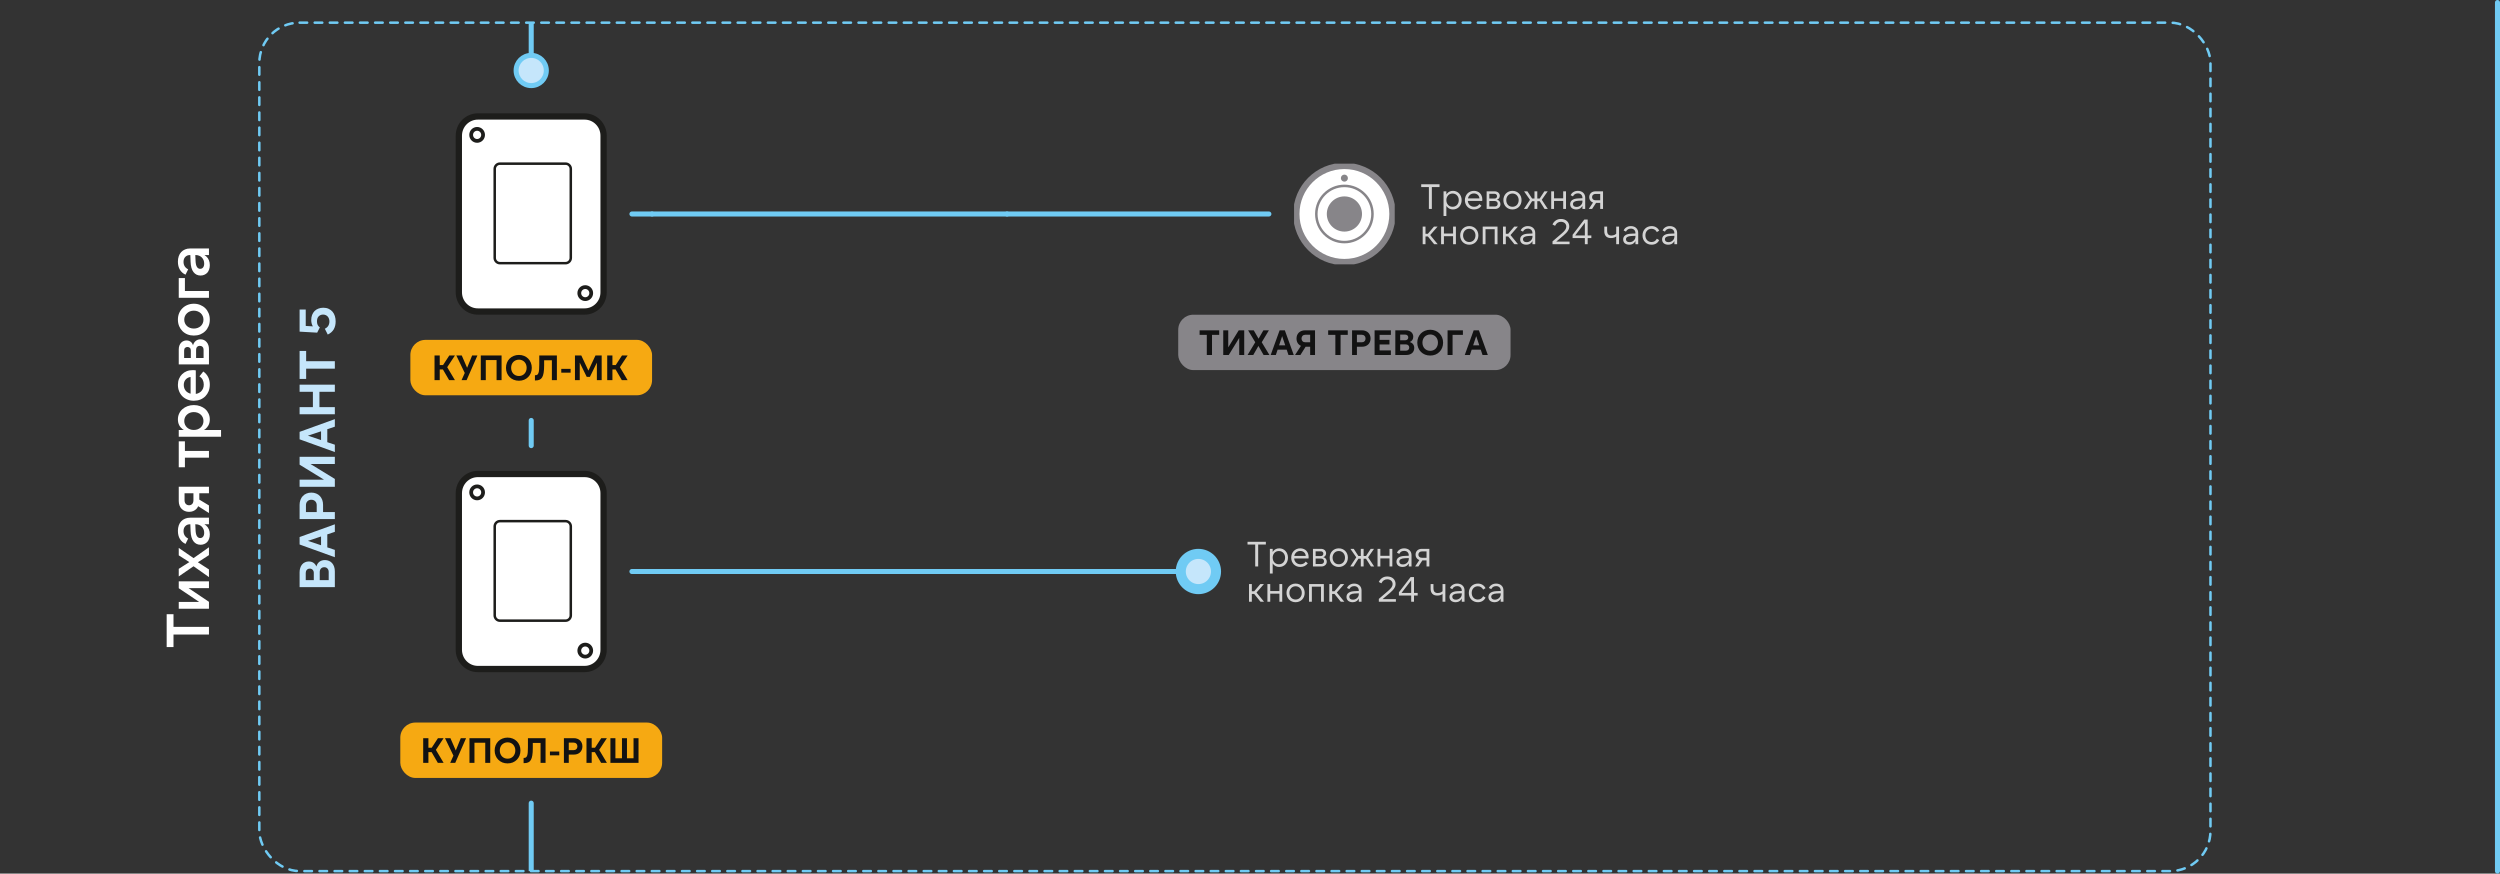<svg width="993" height="347" viewBox="0 0 993 347" fill="none" xmlns="http://www.w3.org/2000/svg">
<rect x="0" y="0" width="993" height="347" fill="#333333" stroke="none"/>
<path d="M66.2 257.025L66.2 243.969L68.912 243.969L68.912 248.985L83 248.985L83 252.033L68.912 252.033L68.912 257.025L66.2 257.025ZM71 239.092L79.112 239.092L71 233.644L71 230.908L83 230.908L83 233.596L74.888 233.596L83 239.044L83 241.78L71 241.78L71 239.092ZM83 229.228L76.592 224.716L76.592 221.884L83 217.372L83 220.492L78.392 223.468L78.392 223.204L83 226.18L83 229.228ZM77.168 224.716L71 228.964L71 225.94L75.416 223.132L75.416 223.396L71 220.588L71 217.636L77.168 221.884L77.168 224.716ZM79.664 216.38C78.496 216.38 77.56 215.924 76.856 215.012C76.152 214.1 75.768 212.748 75.704 210.956L75.56 207.164L77.528 207.164L77.672 210.524C77.72 211.676 77.912 212.5 78.248 212.996C78.584 213.476 79 213.716 79.496 213.716C79.992 213.716 80.384 213.532 80.672 213.164C80.96 212.78 81.104 212.268 81.104 211.628C81.104 211.132 81.024 210.684 80.864 210.284C80.688 209.868 80.456 209.508 80.168 209.204C79.864 208.9 79.512 208.668 79.112 208.508C78.696 208.332 78.248 208.244 77.768 208.244L78.032 207.428C78.848 207.444 79.584 207.564 80.24 207.788C80.896 208.012 81.456 208.34 81.92 208.772C82.384 209.188 82.736 209.692 82.976 210.284C83.216 210.876 83.336 211.532 83.336 212.252C83.336 212.908 83.24 213.492 83.048 214.004C82.872 214.516 82.624 214.948 82.304 215.3C81.968 215.636 81.576 215.9 81.128 216.092C80.68 216.284 80.192 216.38 79.664 216.38ZM83 208.244L75.464 208.244C74.696 208.244 74.08 208.484 73.616 208.964C73.136 209.444 72.896 210.108 72.896 210.956C72.896 211.628 73.056 212.22 73.376 212.732C73.696 213.228 74.152 213.62 74.744 213.908L73.688 216.044C72.728 215.596 71.984 214.94 71.456 214.076C70.928 213.196 70.664 212.124 70.664 210.86C70.664 210.06 70.776 209.34 71 208.7C71.224 208.044 71.552 207.492 71.984 207.044C72.4 206.596 72.904 206.252 73.496 206.012C74.088 205.756 74.76 205.628 75.512 205.628L83 205.628L83 208.244ZM78.512 198.048L83 200.76L83 203.784L78.008 200.616L78.512 198.048ZM73.304 195.936L73.304 198.672C73.304 199.312 73.472 199.808 73.808 200.16C74.144 200.512 74.568 200.688 75.08 200.688C75.608 200.688 76.032 200.512 76.352 200.16C76.672 199.808 76.832 199.312 76.832 198.672L76.832 195.936L73.304 195.936ZM71 199.008L71 193.32L83 193.32L83 195.936L79.16 195.936L79.16 199.008C79.16 199.664 79.056 200.256 78.848 200.784C78.64 201.312 78.36 201.768 78.008 202.152C77.64 202.52 77.208 202.808 76.712 203.016C76.216 203.208 75.672 203.304 75.08 203.304C74.488 203.304 73.944 203.2 73.448 202.992C72.936 202.784 72.504 202.496 72.152 202.128C71.784 201.76 71.504 201.312 71.312 200.784C71.104 200.256 71 199.664 71 199.008ZM71 175.291L73.448 175.291L73.448 179.107L83 179.107L83 181.795L73.448 181.795L73.448 185.587L71 185.587L71 175.291ZM87.8 173.472L71 173.472L71 170.784L87.8 170.784L87.8 173.472ZM83.336 166.584C83.336 167.416 83.176 168.16 82.856 168.816C82.536 169.456 82.096 170 81.536 170.448C80.96 170.896 80.288 171.232 79.52 171.456C78.752 171.68 77.912 171.792 77 171.792C76.088 171.792 75.248 171.68 74.48 171.456C73.712 171.232 73.048 170.896 72.488 170.448C71.912 170 71.464 169.456 71.144 168.816C70.824 168.16 70.664 167.416 70.664 166.584C70.664 165.752 70.824 164.992 71.144 164.304C71.464 163.6 71.912 163 72.488 162.504C73.048 162.008 73.712 161.616 74.48 161.328C75.248 161.04 76.088 160.896 77 160.896C77.912 160.896 78.752 161.04 79.52 161.328C80.288 161.6 80.96 161.992 81.536 162.504C82.096 163 82.536 163.6 82.856 164.304C83.176 164.992 83.336 165.752 83.336 166.584ZM80.816 167.232C80.816 166.704 80.72 166.224 80.528 165.792C80.336 165.36 80.072 164.992 79.736 164.688C79.384 164.368 78.976 164.12 78.512 163.944C78.032 163.768 77.52 163.68 76.976 163.68C76.432 163.68 75.928 163.768 75.464 163.944C75 164.12 74.6 164.368 74.264 164.688C73.928 164.992 73.664 165.36 73.472 165.792C73.28 166.224 73.184 166.704 73.184 167.232C73.184 167.744 73.28 168.216 73.472 168.648C73.664 169.08 73.928 169.456 74.264 169.776C74.6 170.096 75 170.344 75.464 170.52C75.912 170.696 76.416 170.784 76.976 170.784C77.52 170.784 78.032 170.696 78.512 170.52C78.976 170.344 79.384 170.096 79.736 169.776C80.072 169.456 80.336 169.08 80.528 168.648C80.72 168.216 80.816 167.744 80.816 167.232ZM83.336 152.767C83.336 153.711 83.184 154.575 82.88 155.359C82.56 156.143 82.12 156.823 81.56 157.399C81 157.959 80.328 158.399 79.544 158.719C78.76 159.023 77.904 159.175 76.976 159.175C76.048 159.175 75.2 159.015 74.432 158.695C73.648 158.375 72.984 157.943 72.44 157.399C71.88 156.839 71.448 156.175 71.144 155.407C70.824 154.623 70.664 153.775 70.664 152.863C70.664 151.983 70.808 151.191 71.096 150.487C71.384 149.767 71.792 149.151 72.32 148.639C72.832 148.127 73.448 147.727 74.168 147.439C74.888 147.151 75.688 147.007 76.568 147.007C76.744 147.007 76.936 147.015 77.144 147.031C77.336 147.047 77.544 147.071 77.768 147.103L77.768 156.919L75.704 156.919L75.704 149.335L76.04 149.719C75.576 149.719 75.16 149.807 74.792 149.983C74.408 150.143 74.088 150.367 73.832 150.655C73.56 150.927 73.352 151.255 73.208 151.639C73.064 152.023 72.992 152.447 72.992 152.911C72.992 153.455 73.088 153.951 73.28 154.399C73.472 154.847 73.744 155.231 74.096 155.551C74.448 155.855 74.864 156.095 75.344 156.271C75.824 156.447 76.36 156.535 76.952 156.535C77.528 156.535 78.064 156.447 78.56 156.271C79.056 156.079 79.48 155.823 79.832 155.503C80.168 155.167 80.44 154.767 80.648 154.303C80.84 153.839 80.936 153.319 80.936 152.743C80.936 152.039 80.792 151.407 80.504 150.847C80.216 150.287 79.784 149.839 79.208 149.503L80.744 147.559C81.592 148.151 82.24 148.895 82.688 149.791C83.12 150.671 83.336 151.663 83.336 152.767ZM83 144.752L71 144.752L71 138.824C71 138.248 71.08 137.736 71.24 137.288C71.4 136.84 71.624 136.464 71.912 136.16C72.184 135.856 72.512 135.624 72.896 135.464C73.264 135.304 73.656 135.224 74.072 135.224C74.696 135.224 75.248 135.4 75.728 135.752C76.208 136.088 76.536 136.632 76.712 137.384L76.592 137.432C76.8 136.536 77.176 135.872 77.72 135.44C78.264 134.992 78.904 134.768 79.64 134.768C80.136 134.768 80.592 134.864 81.008 135.056C81.408 135.248 81.76 135.52 82.064 135.872C82.368 136.208 82.6 136.616 82.76 137.096C82.92 137.56 83 138.072 83 138.632L83 144.752ZM75.8 142.208L75.8 139.232C75.8 138.768 75.672 138.416 75.416 138.176C75.144 137.936 74.824 137.816 74.456 137.816C74.088 137.816 73.776 137.936 73.52 138.176C73.264 138.416 73.136 138.768 73.136 139.232L73.136 142.208L75.8 142.208ZM80.864 142.208L80.864 138.944C80.864 138.448 80.728 138.064 80.456 137.792C80.168 137.504 79.8 137.36 79.352 137.36C78.92 137.36 78.568 137.504 78.296 137.792C78.024 138.064 77.888 138.448 77.888 138.944L77.888 142.208L80.864 142.208ZM83.336 126.953C83.336 127.881 83.176 128.737 82.856 129.521C82.536 130.289 82.096 130.953 81.536 131.513C80.976 132.073 80.312 132.513 79.544 132.833C78.76 133.137 77.912 133.289 77 133.289C76.088 133.289 75.248 133.137 74.48 132.833C73.696 132.513 73.024 132.073 72.464 131.513C71.904 130.953 71.464 130.289 71.144 129.521C70.824 128.737 70.664 127.881 70.664 126.953C70.664 126.025 70.824 125.177 71.144 124.409C71.464 123.641 71.912 122.977 72.488 122.417C73.048 121.857 73.712 121.425 74.48 121.121C75.248 120.801 76.088 120.641 77 120.641C77.912 120.641 78.752 120.801 79.52 121.121C80.288 121.425 80.96 121.857 81.536 122.417C82.096 122.977 82.536 123.641 82.856 124.409C83.176 125.177 83.336 126.025 83.336 126.953ZM80.816 126.953C80.816 126.441 80.72 125.969 80.528 125.537C80.336 125.105 80.072 124.729 79.736 124.409C79.384 124.089 78.976 123.841 78.512 123.665C78.048 123.489 77.544 123.401 77 123.401C76.44 123.401 75.936 123.489 75.488 123.665C75.024 123.841 74.624 124.089 74.288 124.409C73.936 124.729 73.664 125.105 73.472 125.537C73.28 125.969 73.184 126.441 73.184 126.953C73.184 127.481 73.28 127.961 73.472 128.393C73.664 128.825 73.936 129.201 74.288 129.521C74.624 129.825 75.024 130.065 75.488 130.241C75.936 130.417 76.44 130.505 77 130.505C77.544 130.505 78.048 130.417 78.512 130.241C78.976 130.065 79.384 129.825 79.736 129.521C80.072 129.201 80.336 128.825 80.528 128.393C80.72 127.961 80.816 127.481 80.816 126.953ZM71 118.277L71 110.453L73.448 110.453L73.448 115.589L83 115.589L83 118.277L71 118.277ZM79.664 109.444C78.496 109.444 77.56 108.988 76.856 108.076C76.152 107.164 75.768 105.812 75.704 104.02L75.56 100.228L77.528 100.228L77.672 103.588C77.72 104.74 77.912 105.564 78.248 106.06C78.584 106.54 79 106.78 79.496 106.78C79.992 106.78 80.384 106.596 80.672 106.228C80.96 105.844 81.104 105.332 81.104 104.692C81.104 104.196 81.024 103.748 80.864 103.348C80.688 102.932 80.456 102.572 80.168 102.268C79.864 101.964 79.512 101.732 79.112 101.572C78.696 101.396 78.248 101.308 77.768 101.308L78.032 100.492C78.848 100.508 79.584 100.628 80.24 100.852C80.896 101.076 81.456 101.404 81.92 101.836C82.384 102.252 82.736 102.756 82.976 103.348C83.216 103.94 83.336 104.596 83.336 105.316C83.336 105.972 83.24 106.556 83.048 107.068C82.872 107.58 82.624 108.012 82.304 108.364C81.968 108.7 81.576 108.964 81.128 109.156C80.68 109.348 80.192 109.444 79.664 109.444ZM83 101.308L75.464 101.308C74.696 101.308 74.08 101.548 73.616 102.028C73.136 102.508 72.896 103.172 72.896 104.02C72.896 104.692 73.056 105.284 73.376 105.796C73.696 106.292 74.152 106.684 74.744 106.972L73.688 109.108C72.728 108.66 71.984 108.004 71.456 107.14C70.928 106.26 70.664 105.188 70.664 103.924C70.664 103.124 70.776 102.404 71 101.764C71.224 101.108 71.552 100.556 71.984 100.108C72.4 99.66 72.904 99.316 73.496 99.076C74.088 98.82 74.76 98.692 75.512 98.692L83 98.692L83 101.308Z" fill="white"/>
<rect x="103" y="9" width="775" height="337" rx="16" stroke="#70CBF4" stroke-linecap="round" stroke-dasharray="3 3"/>
<path d="M211 9L211 22" stroke="#70CBF4" stroke-width="2"/>
<path d="M211 34C207.686 34 205 31.314 205 28C205 24.686 207.686 22 211 22C214.314 22 217 24.686 217 28C217 31.314 214.314 34 211 34Z" fill="#C5E6FB" stroke="#70CBF4" stroke-width="2" stroke-linecap="round"/>
<g clip-path="url(#clip0_511_41288)">
<path d="M232.21 46.266H189.79C185.626 46.266 182.25 49.684 182.25 53.9V116.1C182.25 120.316 185.626 123.734 189.79 123.734H232.21C236.374 123.734 239.75 120.316 239.75 116.1V53.9C239.75 49.684 236.374 46.266 232.21 46.266Z" fill="white"/>
<path d="M232.21 46.266H189.79C185.626 46.266 182.25 49.684 182.25 53.9V116.1C182.25 120.316 185.626 123.734 189.79 123.734H232.21C236.374 123.734 239.75 120.316 239.75 116.1V53.9C239.75 49.684 236.374 46.266 232.21 46.266Z" stroke="#1D1D1B" stroke-width="2.5" stroke-miterlimit="10" stroke-linecap="round"/>
<path d="M224.65 65H198.57C197.427 65 196.5 65.938 196.5 67.096V102.433C196.5 103.591 197.427 104.529 198.57 104.529H224.65C225.793 104.529 226.72 103.591 226.72 102.433V67.096C226.72 65.938 225.793 65 224.65 65Z" stroke="#1D1D1B" stroke-miterlimit="10" stroke-linecap="round"/>
<path d="M232.464 118.814C233.773 118.814 234.834 117.744 234.834 116.424C234.834 115.104 233.773 114.034 232.464 114.034C231.155 114.034 230.094 115.104 230.094 116.424C230.094 117.744 231.155 118.814 232.464 118.814Z" stroke="#1D1D1B" stroke-width="1.5" stroke-miterlimit="10" stroke-linecap="round"/>
<path d="M189.511 55.966C190.82 55.966 191.881 54.896 191.881 53.576C191.881 52.257 190.82 51.187 189.511 51.187C188.202 51.187 187.141 52.257 187.141 53.576C187.141 54.896 188.202 55.966 189.511 55.966Z" stroke="#1D1D1B" stroke-width="1.5" stroke-miterlimit="10" stroke-linecap="round"/>
</g>
<path d="M251 85H259" stroke="#70CBF4" stroke-width="2" stroke-linecap="round"/>
<rect x="163" y="135" width="96" height="22" rx="6" fill="#F6A912"/>
<path d="M177.632 145.848L180.698 151H178.402L175.924 146.744H174.664V151H172.592V141.2H174.664V145.008H175.98L178.458 141.2H180.698L177.632 145.848ZM185.538 146.086L187.526 141.2H189.626L185.328 151H183.326L184.6 148.144L181.254 141.2H183.41L185.538 146.086ZM190.967 141.2H199.227V151H197.239V143.02H192.955V151H190.967V141.2ZM206.116 151.224C205.36 151.224 204.67 151.098 204.044 150.846C203.419 150.585 202.878 150.225 202.42 149.768C201.963 149.311 201.608 148.769 201.356 148.144C201.104 147.519 200.978 146.837 200.978 146.1C200.978 145.363 201.104 144.681 201.356 144.056C201.608 143.431 201.963 142.889 202.42 142.432C202.878 141.975 203.419 141.62 204.044 141.368C204.67 141.107 205.36 140.976 206.116 140.976C206.863 140.976 207.549 141.107 208.174 141.368C208.8 141.62 209.336 141.975 209.784 142.432C210.242 142.889 210.596 143.431 210.848 144.056C211.1 144.681 211.226 145.363 211.226 146.1C211.226 146.837 211.1 147.519 210.848 148.144C210.596 148.769 210.242 149.311 209.784 149.768C209.336 150.225 208.8 150.585 208.174 150.846C207.549 151.098 206.863 151.224 206.116 151.224ZM206.144 149.348C206.592 149.348 206.998 149.269 207.362 149.11C207.736 148.942 208.058 148.713 208.328 148.424C208.599 148.125 208.809 147.78 208.958 147.388C209.108 146.987 209.182 146.548 209.182 146.072C209.182 145.615 209.108 145.19 208.958 144.798C208.809 144.406 208.599 144.065 208.328 143.776C208.058 143.487 207.736 143.263 207.362 143.104C206.998 142.936 206.592 142.852 206.144 142.852C205.678 142.852 205.253 142.936 204.87 143.104C204.488 143.263 204.156 143.487 203.876 143.776C203.606 144.065 203.396 144.406 203.246 144.798C203.097 145.19 203.022 145.615 203.022 146.072C203.022 146.548 203.097 146.987 203.246 147.388C203.396 147.78 203.606 148.125 203.876 148.424C204.156 148.713 204.488 148.942 204.87 149.11C205.253 149.269 205.678 149.348 206.144 149.348ZM212.474 149.04H212.642C212.95 149.04 213.202 148.975 213.398 148.844C213.594 148.713 213.753 148.485 213.874 148.158C213.995 147.831 214.079 147.393 214.126 146.842C214.173 146.291 214.196 145.596 214.196 144.756V141.2H221.196V151H219.208V143.104H216.128V145.176C216.128 146.324 216.063 147.281 215.932 148.046C215.811 148.811 215.615 149.423 215.344 149.88C215.073 150.328 214.723 150.645 214.294 150.832C213.874 151.019 213.361 151.112 212.754 151.112H212.474V149.04ZM222.935 146.506H226.645V148.018H222.935V146.506ZM233.707 147.206L236.521 141.2H238.985V151H237.081V144.042L234.309 149.698H233.049L230.277 144.042V151H228.373V141.2H230.893L233.707 147.206ZM246.224 145.848L249.29 151H246.994L244.516 146.744H243.256V151H241.184V141.2H243.256V145.008H244.572L247.05 141.2H249.29L246.224 145.848Z" fill="#121212"/>
<path d="M211 167L211 177" stroke="#70CBF4" stroke-width="2" stroke-linecap="round"/>
<g clip-path="url(#clip1_511_41288)">
<path d="M232.21 188.266H189.79C185.626 188.266 182.25 191.684 182.25 195.9V258.1C182.25 262.316 185.626 265.734 189.79 265.734H232.21C236.374 265.734 239.75 262.316 239.75 258.1V195.9C239.75 191.684 236.374 188.266 232.21 188.266Z" fill="white"/>
<path d="M232.21 188.266H189.79C185.626 188.266 182.25 191.684 182.25 195.9V258.1C182.25 262.316 185.626 265.734 189.79 265.734H232.21C236.374 265.734 239.75 262.316 239.75 258.1V195.9C239.75 191.684 236.374 188.266 232.21 188.266Z" stroke="#1D1D1B" stroke-width="2.5" stroke-miterlimit="10" stroke-linecap="round"/>
<path d="M224.65 207H198.57C197.427 207 196.5 207.938 196.5 209.096V244.433C196.5 245.591 197.427 246.529 198.57 246.529H224.65C225.793 246.529 226.72 245.591 226.72 244.433V209.096C226.72 207.938 225.793 207 224.65 207Z" stroke="#1D1D1B" stroke-miterlimit="10" stroke-linecap="round"/>
<path d="M232.464 260.814C233.773 260.814 234.834 259.744 234.834 258.424C234.834 257.104 233.773 256.034 232.464 256.034C231.155 256.034 230.094 257.104 230.094 258.424C230.094 259.744 231.155 260.814 232.464 260.814Z" stroke="#1D1D1B" stroke-width="1.5" stroke-miterlimit="10" stroke-linecap="round"/>
<path d="M189.511 197.966C190.82 197.966 191.881 196.896 191.881 195.576C191.881 194.257 190.82 193.187 189.511 193.187C188.202 193.187 187.141 194.257 187.141 195.576C187.141 196.896 188.202 197.966 189.511 197.966Z" stroke="#1D1D1B" stroke-width="1.5" stroke-miterlimit="10" stroke-linecap="round"/>
</g>
<path d="M251 227H263" stroke="#70CBF4" stroke-width="2" stroke-linecap="round"/>
<rect x="159" y="287" width="104" height="22" rx="6" fill="#F6A912"/>
<path d="M173.132 297.848L176.198 303H173.902L171.424 298.744H170.164V303H168.092V293.2H170.164V297.008H171.48L173.958 293.2H176.198L173.132 297.848ZM181.038 298.086L183.026 293.2H185.126L180.828 303H178.826L180.1 300.144L176.754 293.2H178.91L181.038 298.086ZM186.467 293.2H194.727V303H192.739V295.02H188.455V303H186.467V293.2ZM201.616 303.224C200.86 303.224 200.17 303.098 199.544 302.846C198.919 302.585 198.378 302.225 197.92 301.768C197.463 301.311 197.108 300.769 196.856 300.144C196.604 299.519 196.478 298.837 196.478 298.1C196.478 297.363 196.604 296.681 196.856 296.056C197.108 295.431 197.463 294.889 197.92 294.432C198.378 293.975 198.919 293.62 199.544 293.368C200.17 293.107 200.86 292.976 201.616 292.976C202.363 292.976 203.049 293.107 203.674 293.368C204.3 293.62 204.836 293.975 205.284 294.432C205.742 294.889 206.096 295.431 206.348 296.056C206.6 296.681 206.726 297.363 206.726 298.1C206.726 298.837 206.6 299.519 206.348 300.144C206.096 300.769 205.742 301.311 205.284 301.768C204.836 302.225 204.3 302.585 203.674 302.846C203.049 303.098 202.363 303.224 201.616 303.224ZM201.644 301.348C202.092 301.348 202.498 301.269 202.862 301.11C203.236 300.942 203.558 300.713 203.828 300.424C204.099 300.125 204.309 299.78 204.458 299.388C204.608 298.987 204.682 298.548 204.682 298.072C204.682 297.615 204.608 297.19 204.458 296.798C204.309 296.406 204.099 296.065 203.828 295.776C203.558 295.487 203.236 295.263 202.862 295.104C202.498 294.936 202.092 294.852 201.644 294.852C201.178 294.852 200.753 294.936 200.37 295.104C199.988 295.263 199.656 295.487 199.376 295.776C199.106 296.065 198.896 296.406 198.746 296.798C198.597 297.19 198.522 297.615 198.522 298.072C198.522 298.548 198.597 298.987 198.746 299.388C198.896 299.78 199.106 300.125 199.376 300.424C199.656 300.713 199.988 300.942 200.37 301.11C200.753 301.269 201.178 301.348 201.644 301.348ZM207.974 301.04H208.142C208.45 301.04 208.702 300.975 208.898 300.844C209.094 300.713 209.253 300.485 209.374 300.158C209.495 299.831 209.579 299.393 209.626 298.842C209.673 298.291 209.696 297.596 209.696 296.756V293.2H216.696V303H214.708V295.104H211.628V297.176C211.628 298.324 211.563 299.281 211.432 300.046C211.311 300.811 211.115 301.423 210.844 301.88C210.573 302.328 210.223 302.645 209.794 302.832C209.374 303.019 208.861 303.112 208.254 303.112H207.974V301.04ZM218.435 298.506H222.145V300.018H218.435V298.506ZM225.917 297.96H227.821C228.288 297.96 228.656 297.82 228.927 297.54C229.207 297.26 229.347 296.901 229.347 296.462C229.347 296.023 229.207 295.664 228.927 295.384C228.656 295.104 228.288 294.964 227.821 294.964H225.917V297.96ZM223.985 303V293.2H227.933C228.437 293.2 228.894 293.279 229.305 293.438C229.725 293.587 230.084 293.807 230.383 294.096C230.691 294.385 230.924 294.731 231.083 295.132C231.251 295.524 231.335 295.967 231.335 296.462C231.335 296.957 231.251 297.405 231.083 297.806C230.924 298.207 230.691 298.553 230.383 298.842C230.084 299.122 229.725 299.341 229.305 299.5C228.894 299.649 228.437 299.724 227.933 299.724H225.917V303H223.985ZM237.991 297.848L241.057 303H238.761L236.283 298.744H235.023V303H232.951V293.2H235.023V297.008H236.339L238.817 293.2H241.057L237.991 297.848ZM242.453 293.2H244.441V301.18H247.045V293.2H249.033V301.18H251.637V293.2H253.625V303H242.453V293.2Z" fill="#121212"/>
<path d="M212 319C212 318.448 211.552 318 211 318C210.448 318 210 318.448 210 319L212 319ZM210 345L210 346L212 346L212 345L210 345ZM210 319L210 345L212 345L212 319L210 319Z" fill="#70CBF4"/>
<path d="M504 85L400 85" stroke="#70CBF4" stroke-width="2" stroke-linecap="round"/>
<g clip-path="url(#clip2_511_41288)">
<path d="M533.994 104.102C544.541 104.102 553.09 95.55 553.09 84.999C553.09 74.449 544.541 65.897 533.994 65.897C523.448 65.897 514.898 74.449 514.898 84.999C514.898 95.55 523.448 104.102 533.994 104.102Z" fill="white"/>
<path d="M533.994 104.102C544.541 104.102 553.09 95.55 553.09 84.999C553.09 74.449 544.541 65.897 533.994 65.897C523.448 65.897 514.898 74.449 514.898 84.999C514.898 95.55 523.448 104.102 533.994 104.102Z" stroke="#878589" stroke-width="2.5" stroke-miterlimit="10" stroke-linecap="round"/>
<path d="M533.996 96.158C540.154 96.158 545.147 91.162 545.147 84.999C545.147 78.836 540.154 73.84 533.996 73.84C527.837 73.84 522.844 78.836 522.844 84.999C522.844 91.162 527.837 96.158 533.996 96.158Z" stroke="#878589" stroke-miterlimit="10" stroke-linecap="round"/>
<path d="M533.997 91.989C537.858 91.989 540.987 88.86 540.987 84.999C540.987 81.139 537.858 78.01 533.997 78.01C530.137 78.01 527.008 81.139 527.008 84.999C527.008 88.86 530.137 91.989 533.997 91.989Z" fill="#878589"/>
<path d="M533.993 72.154C534.766 72.154 535.392 71.528 535.392 70.755C535.392 69.982 534.766 69.356 533.993 69.356C533.22 69.356 532.594 69.982 532.594 70.755C532.594 71.528 533.22 72.154 533.993 72.154Z" fill="#878589"/>
</g>
<path d="M564.502 73.2H571.782V74.292H568.73V83H567.554V74.292H564.502V73.2ZM573.374 85.8V76H574.494V85.8H573.374ZM577.112 83.196C576.608 83.196 576.16 83.103 575.768 82.916C575.376 82.729 575.04 82.473 574.76 82.146C574.49 81.81 574.284 81.418 574.144 80.97C574.004 80.522 573.934 80.032 573.934 79.5C573.934 78.968 574.004 78.478 574.144 78.03C574.284 77.582 574.49 77.195 574.76 76.868C575.04 76.532 575.376 76.271 575.768 76.084C576.16 75.897 576.608 75.804 577.112 75.804C577.616 75.804 578.078 75.897 578.498 76.084C578.928 76.271 579.292 76.532 579.59 76.868C579.898 77.195 580.136 77.582 580.304 78.03C580.482 78.478 580.57 78.968 580.57 79.5C580.57 80.032 580.482 80.522 580.304 80.97C580.136 81.418 579.898 81.81 579.59 82.146C579.292 82.473 578.928 82.729 578.498 82.916C578.078 83.103 577.616 83.196 577.112 83.196ZM576.958 82.132C577.322 82.132 577.654 82.067 577.952 81.936C578.26 81.805 578.522 81.623 578.736 81.39C578.951 81.147 579.119 80.867 579.24 80.55C579.362 80.223 579.422 79.873 579.422 79.5C579.422 79.117 579.362 78.767 579.24 78.45C579.119 78.133 578.951 77.857 578.736 77.624C578.522 77.381 578.26 77.195 577.952 77.064C577.654 76.933 577.322 76.868 576.958 76.868C576.594 76.868 576.258 76.933 575.95 77.064C575.652 77.195 575.395 77.381 575.18 77.624C574.966 77.857 574.798 78.133 574.676 78.45C574.555 78.767 574.494 79.117 574.494 79.5C574.494 79.873 574.555 80.223 574.676 80.55C574.798 80.867 574.966 81.147 575.18 81.39C575.395 81.623 575.652 81.805 575.95 81.936C576.258 82.067 576.594 82.132 576.958 82.132ZM585.495 83.196C584.963 83.196 584.473 83.107 584.025 82.93C583.586 82.743 583.203 82.487 582.877 82.16C582.559 81.833 582.307 81.446 582.121 80.998C581.943 80.541 581.855 80.041 581.855 79.5C581.855 78.968 581.943 78.478 582.121 78.03C582.298 77.573 582.545 77.181 582.863 76.854C583.189 76.527 583.572 76.271 584.011 76.084C584.449 75.897 584.93 75.804 585.453 75.804C585.947 75.804 586.395 75.888 586.797 76.056C587.207 76.215 587.557 76.443 587.847 76.742C588.136 77.041 588.36 77.4 588.519 77.82C588.687 78.231 588.771 78.688 588.771 79.192C588.771 79.295 588.766 79.402 588.757 79.514C588.757 79.617 588.747 79.719 588.729 79.822H582.751V78.814H587.735L587.623 78.912C587.623 78.613 587.567 78.338 587.455 78.086C587.352 77.825 587.203 77.605 587.007 77.428C586.811 77.241 586.577 77.097 586.307 76.994C586.045 76.891 585.756 76.84 585.439 76.84C585.075 76.84 584.743 76.905 584.445 77.036C584.146 77.167 583.889 77.353 583.675 77.596C583.46 77.829 583.292 78.109 583.171 78.436C583.059 78.753 583.003 79.103 583.003 79.486C583.003 79.878 583.063 80.237 583.185 80.564C583.306 80.881 583.479 81.157 583.703 81.39C583.927 81.623 584.193 81.805 584.501 81.936C584.809 82.067 585.149 82.132 585.523 82.132C585.971 82.132 586.372 82.043 586.727 81.866C587.081 81.679 587.371 81.409 587.595 81.054L588.449 81.74C588.113 82.216 587.688 82.58 587.175 82.832C586.671 83.075 586.111 83.196 585.495 83.196ZM590.492 83V76H593.726C594.006 76 594.267 76.047 594.51 76.14C594.752 76.224 594.962 76.345 595.14 76.504C595.317 76.663 595.457 76.849 595.56 77.064C595.662 77.279 595.714 77.517 595.714 77.778C595.714 78.161 595.606 78.492 595.392 78.772C595.177 79.043 594.892 79.225 594.538 79.318L594.496 79.276C594.953 79.379 595.312 79.589 595.574 79.906C595.844 80.223 595.98 80.611 595.98 81.068C595.98 81.348 595.928 81.609 595.826 81.852C595.723 82.085 595.574 82.286 595.378 82.454C595.191 82.622 594.967 82.757 594.706 82.86C594.444 82.953 594.16 83 593.852 83H590.492ZM591.556 78.87H593.628C593.936 78.87 594.178 78.781 594.356 78.604C594.533 78.427 594.622 78.198 594.622 77.918C594.622 77.647 594.533 77.423 594.356 77.246C594.178 77.069 593.936 76.98 593.628 76.98H591.556V78.87ZM591.556 82.02H593.74C594.066 82.02 594.337 81.927 594.552 81.74C594.776 81.544 594.888 81.269 594.888 80.914C594.888 80.569 594.776 80.307 594.552 80.13C594.337 79.943 594.066 79.85 593.74 79.85H591.556V82.02ZM600.752 83.196C600.22 83.196 599.734 83.103 599.296 82.916C598.857 82.729 598.474 82.473 598.148 82.146C597.83 81.81 597.583 81.418 597.406 80.97C597.228 80.513 597.14 80.023 597.14 79.5C597.14 78.977 597.228 78.492 597.406 78.044C597.583 77.587 597.83 77.195 598.148 76.868C598.474 76.532 598.857 76.271 599.296 76.084C599.734 75.897 600.22 75.804 600.752 75.804C601.284 75.804 601.769 75.897 602.208 76.084C602.646 76.271 603.024 76.532 603.342 76.868C603.668 77.195 603.92 77.587 604.098 78.044C604.275 78.492 604.364 78.977 604.364 79.5C604.364 80.023 604.275 80.513 604.098 80.97C603.92 81.418 603.668 81.81 603.342 82.146C603.024 82.473 602.646 82.729 602.208 82.916C601.769 83.103 601.284 83.196 600.752 83.196ZM600.752 82.132C601.116 82.132 601.447 82.067 601.746 81.936C602.054 81.805 602.315 81.623 602.53 81.39C602.744 81.147 602.912 80.867 603.034 80.55C603.155 80.223 603.216 79.873 603.216 79.5C603.216 79.117 603.155 78.767 603.034 78.45C602.912 78.133 602.744 77.857 602.53 77.624C602.315 77.381 602.054 77.195 601.746 77.064C601.447 76.933 601.116 76.868 600.752 76.868C600.388 76.868 600.052 76.933 599.744 77.064C599.445 77.195 599.188 77.381 598.974 77.624C598.759 77.857 598.591 78.133 598.47 78.45C598.348 78.767 598.288 79.117 598.288 79.5C598.288 79.873 598.348 80.223 598.47 80.55C598.591 80.867 598.759 81.147 598.974 81.39C599.188 81.623 599.445 81.805 599.744 81.936C600.052 82.067 600.388 82.132 600.752 82.132ZM609.493 83V79.92H608.051V78.856H609.493V76H610.613V78.856H612.041V79.92H610.613V83H609.493ZM611.215 79.374L613.427 76H614.743L612.391 79.36L614.799 83H613.511L611.215 79.374ZM608.891 79.374L606.595 83H605.307L607.701 79.36L605.363 76H606.679L608.891 79.374ZM622.02 76V83H620.9V79.808H617.26V83H616.14V76H617.26V78.772H620.9V76H622.02ZM623.662 81.096C623.662 80.415 623.923 79.878 624.446 79.486C624.978 79.085 625.762 78.861 626.798 78.814L628.744 78.73V79.654L626.91 79.738C626.201 79.775 625.669 79.906 625.314 80.13C624.959 80.345 624.782 80.653 624.782 81.054C624.782 81.409 624.908 81.689 625.16 81.894C625.412 82.09 625.762 82.188 626.21 82.188C626.537 82.188 626.84 82.132 627.12 82.02C627.4 81.899 627.647 81.74 627.862 81.544C628.077 81.348 628.245 81.119 628.366 80.858C628.487 80.597 628.548 80.317 628.548 80.018L628.926 80.284C628.898 80.704 628.814 81.091 628.674 81.446C628.543 81.801 628.357 82.109 628.114 82.37C627.881 82.631 627.591 82.837 627.246 82.986C626.901 83.126 626.509 83.196 626.07 83.196C625.706 83.196 625.375 83.145 625.076 83.042C624.777 82.939 624.521 82.799 624.306 82.622C624.101 82.435 623.942 82.216 623.83 81.964C623.718 81.703 623.662 81.413 623.662 81.096ZM628.548 83V78.632C628.548 78.063 628.385 77.619 628.058 77.302C627.731 76.975 627.283 76.812 626.714 76.812C626.285 76.812 625.902 76.91 625.566 77.106C625.239 77.302 624.978 77.601 624.782 78.002L623.858 77.54C624.101 76.989 624.474 76.565 624.978 76.266C625.482 75.958 626.07 75.804 626.742 75.804C627.171 75.804 627.563 75.869 627.918 76C628.273 76.121 628.576 76.303 628.828 76.546C629.089 76.779 629.29 77.064 629.43 77.4C629.57 77.727 629.64 78.095 629.64 78.506V83H628.548ZM634.273 80.102L632.369 83H631.067L633.013 80.046L634.273 80.102ZM635.603 77.022H633.797C633.349 77.022 632.999 77.143 632.747 77.386C632.495 77.619 632.369 77.923 632.369 78.296C632.369 78.669 632.495 78.973 632.747 79.206C632.999 79.439 633.349 79.556 633.797 79.556H635.603V77.022ZM633.685 76H636.723V83H635.603V80.578H633.685C633.321 80.578 632.989 80.522 632.691 80.41C632.392 80.298 632.135 80.144 631.921 79.948C631.706 79.743 631.538 79.5 631.417 79.22C631.305 78.94 631.249 78.632 631.249 78.296C631.249 77.96 631.305 77.652 631.417 77.372C631.538 77.083 631.706 76.84 631.921 76.644C632.135 76.439 632.392 76.28 632.691 76.168C632.989 76.056 633.321 76 633.685 76ZM566.21 90V92.856H567.694V93.92H566.21V97H565.09V90H566.21ZM566.714 93.374L569.57 90H571.012L568.072 93.36L571.054 97H569.64L566.714 93.374ZM578.284 90V97H577.164V93.808H573.524V97H572.404V90H573.524V92.772H577.164V90H578.284ZM583.594 97.196C583.062 97.196 582.576 97.103 582.138 96.916C581.699 96.729 581.316 96.473 580.99 96.146C580.672 95.81 580.425 95.418 580.248 94.97C580.07 94.513 579.982 94.023 579.982 93.5C579.982 92.977 580.07 92.492 580.248 92.044C580.425 91.587 580.672 91.195 580.99 90.868C581.316 90.532 581.699 90.271 582.138 90.084C582.576 89.897 583.062 89.804 583.594 89.804C584.126 89.804 584.611 89.897 585.05 90.084C585.488 90.271 585.866 90.532 586.184 90.868C586.51 91.195 586.762 91.587 586.94 92.044C587.117 92.492 587.206 92.977 587.206 93.5C587.206 94.023 587.117 94.513 586.94 94.97C586.762 95.418 586.51 95.81 586.184 96.146C585.866 96.473 585.488 96.729 585.05 96.916C584.611 97.103 584.126 97.196 583.594 97.196ZM583.594 96.132C583.958 96.132 584.289 96.067 584.588 95.936C584.896 95.805 585.157 95.623 585.372 95.39C585.586 95.147 585.754 94.867 585.876 94.55C585.997 94.223 586.058 93.873 586.058 93.5C586.058 93.117 585.997 92.767 585.876 92.45C585.754 92.133 585.586 91.857 585.372 91.624C585.157 91.381 584.896 91.195 584.588 91.064C584.289 90.933 583.958 90.868 583.594 90.868C583.23 90.868 582.894 90.933 582.586 91.064C582.287 91.195 582.03 91.381 581.816 91.624C581.601 91.857 581.433 92.133 581.312 92.45C581.19 92.767 581.13 93.117 581.13 93.5C581.13 93.873 581.19 94.223 581.312 94.55C581.433 94.867 581.601 95.147 581.816 95.39C582.03 95.623 582.287 95.805 582.586 95.936C582.894 96.067 583.23 96.132 583.594 96.132ZM588.933 90H594.813V97H593.693V91.036H590.053V97H588.933V90ZM598.107 90V92.856H599.591V93.92H598.107V97H596.987V90H598.107ZM598.611 93.374L601.467 90H602.909L599.969 93.36L602.951 97H601.537L598.611 93.374ZM603.81 95.096C603.81 94.415 604.072 93.878 604.594 93.486C605.126 93.085 605.91 92.861 606.946 92.814L608.892 92.73V93.654L607.058 93.738C606.349 93.775 605.817 93.906 605.462 94.13C605.108 94.345 604.93 94.653 604.93 95.054C604.93 95.409 605.056 95.689 605.308 95.894C605.56 96.09 605.91 96.188 606.358 96.188C606.685 96.188 606.988 96.132 607.268 96.02C607.548 95.899 607.796 95.74 608.01 95.544C608.225 95.348 608.393 95.119 608.514 94.858C608.636 94.597 608.696 94.317 608.696 94.018L609.074 94.284C609.046 94.704 608.962 95.091 608.822 95.446C608.692 95.801 608.505 96.109 608.262 96.37C608.029 96.631 607.74 96.837 607.394 96.986C607.049 97.126 606.657 97.196 606.218 97.196C605.854 97.196 605.523 97.145 605.224 97.042C604.926 96.939 604.669 96.799 604.454 96.622C604.249 96.435 604.09 96.216 603.978 95.964C603.866 95.703 603.81 95.413 603.81 95.096ZM608.696 97V92.632C608.696 92.063 608.533 91.619 608.206 91.302C607.88 90.975 607.432 90.812 606.862 90.812C606.433 90.812 606.05 90.91 605.714 91.106C605.388 91.302 605.126 91.601 604.93 92.002L604.006 91.54C604.249 90.989 604.622 90.565 605.126 90.266C605.63 89.958 606.218 89.804 606.89 89.804C607.32 89.804 607.712 89.869 608.066 90C608.421 90.121 608.724 90.303 608.976 90.546C609.238 90.779 609.438 91.064 609.578 91.4C609.718 91.727 609.788 92.095 609.788 92.506V97H608.696ZM616.657 97V95.88L620.423 92.646C620.973 92.17 621.393 91.727 621.683 91.316C621.981 90.905 622.131 90.467 622.131 90C622.131 89.729 622.079 89.477 621.977 89.244C621.883 89.011 621.743 88.81 621.557 88.642C621.37 88.474 621.146 88.343 620.885 88.25C620.633 88.147 620.343 88.096 620.017 88.096C619.485 88.096 619.023 88.231 618.631 88.502C618.239 88.773 617.917 89.169 617.665 89.692L616.643 89.16C616.969 88.46 617.417 87.923 617.987 87.55C618.556 87.167 619.237 86.976 620.031 86.976C620.525 86.976 620.973 87.051 621.375 87.2C621.785 87.349 622.131 87.555 622.411 87.816C622.7 88.077 622.919 88.39 623.069 88.754C623.227 89.109 623.307 89.496 623.307 89.916C623.307 90.224 623.265 90.523 623.181 90.812C623.097 91.092 622.961 91.377 622.775 91.666C622.597 91.955 622.364 92.249 622.075 92.548C621.795 92.847 621.459 93.164 621.067 93.5L617.875 96.188L617.833 95.964H623.433V97H616.657ZM629.506 97V94.55H624.634V93.262L629.282 87.2H630.626V93.514H632.082V94.55H630.626V97H629.506ZM625.474 93.766L625.516 93.514H629.506V88.334L629.646 88.32L625.474 93.766ZM642.227 92.45V93.696C641.956 93.967 641.62 94.181 641.219 94.34C640.827 94.489 640.383 94.564 639.889 94.564C638.993 94.564 638.325 94.321 637.887 93.836C637.448 93.351 637.229 92.693 637.229 91.862V90H638.349V91.596C638.349 92.324 638.503 92.833 638.811 93.122C639.119 93.411 639.525 93.556 640.029 93.556C640.271 93.556 640.509 93.528 640.743 93.472C640.976 93.416 641.191 93.341 641.387 93.248C641.583 93.145 641.751 93.029 641.891 92.898C642.04 92.758 642.152 92.609 642.227 92.45ZM643.081 97H641.961V90H643.081V97ZM644.717 95.096C644.717 94.415 644.978 93.878 645.501 93.486C646.033 93.085 646.817 92.861 647.853 92.814L649.799 92.73V93.654L647.965 93.738C647.255 93.775 646.723 93.906 646.369 94.13C646.014 94.345 645.837 94.653 645.837 95.054C645.837 95.409 645.963 95.689 646.215 95.894C646.467 96.09 646.817 96.188 647.265 96.188C647.591 96.188 647.895 96.132 648.175 96.02C648.455 95.899 648.702 95.74 648.917 95.544C649.131 95.348 649.299 95.119 649.421 94.858C649.542 94.597 649.603 94.317 649.603 94.018L649.981 94.284C649.953 94.704 649.869 95.091 649.729 95.446C649.598 95.801 649.411 96.109 649.169 96.37C648.935 96.631 648.646 96.837 648.301 96.986C647.955 97.126 647.563 97.196 647.125 97.196C646.761 97.196 646.429 97.145 646.131 97.042C645.832 96.939 645.575 96.799 645.361 96.622C645.155 96.435 644.997 96.216 644.885 95.964C644.773 95.703 644.717 95.413 644.717 95.096ZM649.603 97V92.632C649.603 92.063 649.439 91.619 649.113 91.302C648.786 90.975 648.338 90.812 647.769 90.812C647.339 90.812 646.957 90.91 646.621 91.106C646.294 91.302 646.033 91.601 645.837 92.002L644.913 91.54C645.155 90.989 645.529 90.565 646.033 90.266C646.537 89.958 647.125 89.804 647.797 89.804C648.226 89.804 648.618 89.869 648.973 90C649.327 90.121 649.631 90.303 649.883 90.546C650.144 90.779 650.345 91.064 650.485 91.4C650.625 91.727 650.695 92.095 650.695 92.506V97H649.603ZM656.013 97.196C655.481 97.196 654.991 97.103 654.543 96.916C654.105 96.729 653.727 96.473 653.409 96.146C653.092 95.819 652.845 95.432 652.667 94.984C652.49 94.527 652.401 94.032 652.401 93.5C652.401 92.968 652.49 92.478 652.667 92.03C652.845 91.573 653.092 91.181 653.409 90.854C653.727 90.527 654.105 90.271 654.543 90.084C654.991 89.897 655.481 89.804 656.013 89.804C656.704 89.804 657.306 89.963 657.819 90.28C658.342 90.588 658.748 91.036 659.037 91.624L658.099 92.184C657.875 91.745 657.581 91.419 657.217 91.204C656.863 90.98 656.452 90.868 655.985 90.868C655.621 90.868 655.29 90.933 654.991 91.064C654.693 91.195 654.436 91.381 654.221 91.624C654.007 91.857 653.839 92.133 653.717 92.45C653.605 92.767 653.549 93.117 653.549 93.5C653.549 93.873 653.605 94.223 653.717 94.55C653.839 94.867 654.007 95.147 654.221 95.39C654.436 95.623 654.693 95.805 654.991 95.936C655.29 96.067 655.621 96.132 655.985 96.132C656.452 96.132 656.863 96.025 657.217 95.81C657.581 95.586 657.875 95.255 658.099 94.816L659.037 95.376C658.748 95.964 658.342 96.417 657.819 96.734C657.306 97.042 656.704 97.196 656.013 97.196ZM660.179 95.096C660.179 94.415 660.441 93.878 660.963 93.486C661.495 93.085 662.279 92.861 663.315 92.814L665.261 92.73V93.654L663.427 93.738C662.718 93.775 662.186 93.906 661.831 94.13C661.477 94.345 661.299 94.653 661.299 95.054C661.299 95.409 661.425 95.689 661.677 95.894C661.929 96.09 662.279 96.188 662.727 96.188C663.054 96.188 663.357 96.132 663.637 96.02C663.917 95.899 664.165 95.74 664.379 95.544C664.594 95.348 664.762 95.119 664.883 94.858C665.005 94.597 665.065 94.317 665.065 94.018L665.443 94.284C665.415 94.704 665.331 95.091 665.191 95.446C665.061 95.801 664.874 96.109 664.631 96.37C664.398 96.631 664.109 96.837 663.763 96.986C663.418 97.126 663.026 97.196 662.587 97.196C662.223 97.196 661.892 97.145 661.593 97.042C661.295 96.939 661.038 96.799 660.823 96.622C660.618 96.435 660.459 96.216 660.347 95.964C660.235 95.703 660.179 95.413 660.179 95.096ZM665.065 97V92.632C665.065 92.063 664.902 91.619 664.575 91.302C664.249 90.975 663.801 90.812 663.231 90.812C662.802 90.812 662.419 90.91 662.083 91.106C661.757 91.302 661.495 91.601 661.299 92.002L660.375 91.54C660.618 90.989 660.991 90.565 661.495 90.266C661.999 89.958 662.587 89.804 663.259 89.804C663.689 89.804 664.081 89.869 664.435 90C664.79 90.121 665.093 90.303 665.345 90.546C665.607 90.779 665.807 91.064 665.947 91.4C666.087 91.727 666.157 92.095 666.157 92.506V97H665.065Z" fill="#D4D4D4"/>
<rect x="467.992" y="125" width="132" height="22" rx="6" fill="#878589"/>
<path d="M484.266 131.2V133.02H481.41V141H479.338V133.02H476.482V131.2H484.266ZM492.217 141V134.224L488.059 141H485.875V131.2H487.863V137.976L492.021 131.2H494.205V141H492.217ZM495.535 141L498.587 135.946L495.745 131.2H497.985L499.903 134.532L501.821 131.2H504.005L501.163 135.946L504.215 141H501.891L499.847 137.402L497.803 141H495.535ZM508.054 137.164H510.49L509.272 133.51L508.054 137.164ZM510.336 131.2L513.878 141H511.778L511.078 138.9H507.466L506.766 141H504.722L508.264 131.2H510.336ZM520.394 135.96V132.964H518.49C518.024 132.964 517.65 133.104 517.37 133.384C517.1 133.664 516.964 134.023 516.964 134.462C516.964 134.901 517.1 135.26 517.37 135.54C517.65 135.82 518.024 135.96 518.49 135.96H520.394ZM522.326 141H520.394V137.724H518.588L516.53 141H514.402L516.726 137.374C516.185 137.122 515.756 136.749 515.438 136.254C515.13 135.75 514.976 135.153 514.976 134.462C514.976 133.967 515.056 133.524 515.214 133.132C515.382 132.731 515.616 132.385 515.914 132.096C516.222 131.807 516.582 131.587 516.992 131.438C517.412 131.279 517.874 131.2 518.378 131.2H522.326V141ZM535.331 131.2V133.02H532.475V141H530.403V133.02H527.547V131.2H535.331ZM538.97 135.96H540.874C541.34 135.96 541.709 135.82 541.98 135.54C542.26 135.26 542.4 134.901 542.4 134.462C542.4 134.023 542.26 133.664 541.98 133.384C541.709 133.104 541.34 132.964 540.874 132.964H538.97V135.96ZM537.038 141V131.2H540.986C541.49 131.2 541.947 131.279 542.358 131.438C542.778 131.587 543.137 131.807 543.436 132.096C543.744 132.385 543.977 132.731 544.136 133.132C544.304 133.524 544.388 133.967 544.388 134.462C544.388 134.957 544.304 135.405 544.136 135.806C543.977 136.207 543.744 136.553 543.436 136.842C543.137 137.122 542.778 137.341 542.358 137.5C541.947 137.649 541.49 137.724 540.986 137.724H538.97V141H537.038ZM545.99 131.2H552.458V133.02H547.978V135.008H551.898V136.828H547.978V139.18H552.458V141H545.99V131.2ZM556.153 136.8V139.292H558.407C558.808 139.292 559.13 139.18 559.373 138.956C559.625 138.732 559.751 138.429 559.751 138.046C559.751 137.663 559.625 137.36 559.373 137.136C559.13 136.912 558.808 136.8 558.407 136.8H556.153ZM556.153 135.148H558.169C558.514 135.148 558.799 135.045 559.023 134.84C559.247 134.635 559.359 134.364 559.359 134.028C559.359 133.692 559.247 133.421 559.023 133.216C558.799 133.011 558.514 132.908 558.169 132.908H556.153V135.148ZM554.221 131.2H558.351C558.789 131.2 559.191 131.261 559.555 131.382C559.928 131.494 560.245 131.662 560.507 131.886C560.777 132.11 560.983 132.381 561.123 132.698C561.272 133.006 561.347 133.356 561.347 133.748C561.347 134.252 561.225 134.686 560.983 135.05C560.74 135.414 560.395 135.685 559.947 135.862C560.544 136.039 560.992 136.333 561.291 136.744C561.589 137.145 561.739 137.645 561.739 138.242C561.739 138.653 561.664 139.026 561.515 139.362C561.375 139.698 561.169 139.987 560.899 140.23C560.628 140.473 560.292 140.664 559.891 140.804C559.499 140.935 559.055 141 558.561 141H554.221V131.2ZM568.085 141.224C567.329 141.224 566.638 141.098 566.013 140.846C565.388 140.585 564.846 140.225 564.389 139.768C563.932 139.311 563.577 138.769 563.325 138.144C563.073 137.519 562.947 136.837 562.947 136.1C562.947 135.363 563.073 134.681 563.325 134.056C563.577 133.431 563.932 132.889 564.389 132.432C564.846 131.975 565.388 131.62 566.013 131.368C566.638 131.107 567.329 130.976 568.085 130.976C568.832 130.976 569.518 131.107 570.143 131.368C570.768 131.62 571.305 131.975 571.753 132.432C572.21 132.889 572.565 133.431 572.817 134.056C573.069 134.681 573.195 135.363 573.195 136.1C573.195 136.837 573.069 137.519 572.817 138.144C572.565 138.769 572.21 139.311 571.753 139.768C571.305 140.225 570.768 140.585 570.143 140.846C569.518 141.098 568.832 141.224 568.085 141.224ZM568.113 139.348C568.561 139.348 568.967 139.269 569.331 139.11C569.704 138.942 570.026 138.713 570.297 138.424C570.568 138.125 570.778 137.78 570.927 137.388C571.076 136.987 571.151 136.548 571.151 136.072C571.151 135.615 571.076 135.19 570.927 134.798C570.778 134.406 570.568 134.065 570.297 133.776C570.026 133.487 569.704 133.263 569.331 133.104C568.967 132.936 568.561 132.852 568.113 132.852C567.646 132.852 567.222 132.936 566.839 133.104C566.456 133.263 566.125 133.487 565.845 133.776C565.574 134.065 565.364 134.406 565.215 134.798C565.066 135.19 564.991 135.615 564.991 136.072C564.991 136.548 565.066 136.987 565.215 137.388C565.364 137.78 565.574 138.125 565.845 138.424C566.125 138.713 566.456 138.942 566.839 139.11C567.222 139.269 567.646 139.348 568.113 139.348ZM574.975 131.2H581.065V133.02H576.963V141H574.975V131.2ZM585.136 137.164H587.572L586.354 133.51L585.136 137.164ZM587.418 131.2L590.96 141H588.86L588.16 138.9H584.548L583.848 141H581.804L585.346 131.2H587.418Z" fill="#121212"/>
<path d="M438 227H263" stroke="#70CBF4" stroke-width="2" stroke-linecap="round"/>
<path d="M400 85L259 85" stroke="#70CBF4" stroke-width="2" stroke-linecap="round"/>
<path d="M438 227H468" stroke="#70CBF4" stroke-width="2" stroke-linecap="round"/>
<path d="M483 227C483 230.866 479.866 234 476 234C472.134 234 469 230.866 469 227C469 223.134 472.134 220 476 220C479.866 220 483 223.134 483 227Z" fill="#C5E6FB" stroke="#70CBF4" stroke-width="4" stroke-linecap="round"/>
<path d="M495.518 215.2H502.798V216.292H499.746V225H498.57V216.292H495.518V215.2ZM504.39 227.8V218H505.51V227.8H504.39ZM508.128 225.196C507.624 225.196 507.176 225.103 506.784 224.916C506.392 224.729 506.056 224.473 505.776 224.146C505.505 223.81 505.3 223.418 505.16 222.97C505.02 222.522 504.95 222.032 504.95 221.5C504.95 220.968 505.02 220.478 505.16 220.03C505.3 219.582 505.505 219.195 505.776 218.868C506.056 218.532 506.392 218.271 506.784 218.084C507.176 217.897 507.624 217.804 508.128 217.804C508.632 217.804 509.094 217.897 509.514 218.084C509.943 218.271 510.307 218.532 510.606 218.868C510.914 219.195 511.152 219.582 511.32 220.03C511.497 220.478 511.586 220.968 511.586 221.5C511.586 222.032 511.497 222.522 511.32 222.97C511.152 223.418 510.914 223.81 510.606 224.146C510.307 224.473 509.943 224.729 509.514 224.916C509.094 225.103 508.632 225.196 508.128 225.196ZM507.974 224.132C508.338 224.132 508.669 224.067 508.968 223.936C509.276 223.805 509.537 223.623 509.752 223.39C509.967 223.147 510.135 222.867 510.256 222.55C510.377 222.223 510.438 221.873 510.438 221.5C510.438 221.117 510.377 220.767 510.256 220.45C510.135 220.133 509.967 219.857 509.752 219.624C509.537 219.381 509.276 219.195 508.968 219.064C508.669 218.933 508.338 218.868 507.974 218.868C507.61 218.868 507.274 218.933 506.966 219.064C506.667 219.195 506.411 219.381 506.196 219.624C505.981 219.857 505.813 220.133 505.692 220.45C505.571 220.767 505.51 221.117 505.51 221.5C505.51 221.873 505.571 222.223 505.692 222.55C505.813 222.867 505.981 223.147 506.196 223.39C506.411 223.623 506.667 223.805 506.966 223.936C507.274 224.067 507.61 224.132 507.974 224.132ZM516.51 225.196C515.978 225.196 515.488 225.107 515.04 224.93C514.602 224.743 514.219 224.487 513.892 224.16C513.575 223.833 513.323 223.446 513.136 222.998C512.959 222.541 512.87 222.041 512.87 221.5C512.87 220.968 512.959 220.478 513.136 220.03C513.314 219.573 513.561 219.181 513.878 218.854C514.205 218.527 514.588 218.271 515.026 218.084C515.465 217.897 515.946 217.804 516.468 217.804C516.963 217.804 517.411 217.888 517.812 218.056C518.223 218.215 518.573 218.443 518.862 218.742C519.152 219.041 519.376 219.4 519.534 219.82C519.702 220.231 519.786 220.688 519.786 221.192C519.786 221.295 519.782 221.402 519.772 221.514C519.772 221.617 519.763 221.719 519.744 221.822H513.766V220.814H518.75L518.638 220.912C518.638 220.613 518.582 220.338 518.47 220.086C518.368 219.825 518.218 219.605 518.022 219.428C517.826 219.241 517.593 219.097 517.322 218.994C517.061 218.891 516.772 218.84 516.454 218.84C516.09 218.84 515.759 218.905 515.46 219.036C515.162 219.167 514.905 219.353 514.69 219.596C514.476 219.829 514.308 220.109 514.186 220.436C514.074 220.753 514.018 221.103 514.018 221.486C514.018 221.878 514.079 222.237 514.2 222.564C514.322 222.881 514.494 223.157 514.718 223.39C514.942 223.623 515.208 223.805 515.516 223.936C515.824 224.067 516.165 224.132 516.538 224.132C516.986 224.132 517.388 224.043 517.742 223.866C518.097 223.679 518.386 223.409 518.61 223.054L519.464 223.74C519.128 224.216 518.704 224.58 518.19 224.832C517.686 225.075 517.126 225.196 516.51 225.196ZM521.507 225V218H524.741C525.021 218 525.283 218.047 525.525 218.14C525.768 218.224 525.978 218.345 526.155 218.504C526.333 218.663 526.473 218.849 526.575 219.064C526.678 219.279 526.729 219.517 526.729 219.778C526.729 220.161 526.622 220.492 526.407 220.772C526.193 221.043 525.908 221.225 525.553 221.318L525.511 221.276C525.969 221.379 526.328 221.589 526.589 221.906C526.86 222.223 526.995 222.611 526.995 223.068C526.995 223.348 526.944 223.609 526.841 223.852C526.739 224.085 526.589 224.286 526.393 224.454C526.207 224.622 525.983 224.757 525.721 224.86C525.46 224.953 525.175 225 524.867 225H521.507ZM522.571 220.87H524.643C524.951 220.87 525.194 220.781 525.371 220.604C525.549 220.427 525.637 220.198 525.637 219.918C525.637 219.647 525.549 219.423 525.371 219.246C525.194 219.069 524.951 218.98 524.643 218.98H522.571V220.87ZM522.571 224.02H524.755C525.082 224.02 525.353 223.927 525.567 223.74C525.791 223.544 525.903 223.269 525.903 222.914C525.903 222.569 525.791 222.307 525.567 222.13C525.353 221.943 525.082 221.85 524.755 221.85H522.571V224.02ZM531.767 225.196C531.235 225.196 530.75 225.103 530.311 224.916C529.873 224.729 529.49 224.473 529.163 224.146C528.846 223.81 528.599 223.418 528.421 222.97C528.244 222.513 528.155 222.023 528.155 221.5C528.155 220.977 528.244 220.492 528.421 220.044C528.599 219.587 528.846 219.195 529.163 218.868C529.49 218.532 529.873 218.271 530.311 218.084C530.75 217.897 531.235 217.804 531.767 217.804C532.299 217.804 532.785 217.897 533.223 218.084C533.662 218.271 534.04 218.532 534.357 218.868C534.684 219.195 534.936 219.587 535.113 220.044C535.291 220.492 535.379 220.977 535.379 221.5C535.379 222.023 535.291 222.513 535.113 222.97C534.936 223.418 534.684 223.81 534.357 224.146C534.04 224.473 533.662 224.729 533.223 224.916C532.785 225.103 532.299 225.196 531.767 225.196ZM531.767 224.132C532.131 224.132 532.463 224.067 532.761 223.936C533.069 223.805 533.331 223.623 533.545 223.39C533.76 223.147 533.928 222.867 534.049 222.55C534.171 222.223 534.231 221.873 534.231 221.5C534.231 221.117 534.171 220.767 534.049 220.45C533.928 220.133 533.76 219.857 533.545 219.624C533.331 219.381 533.069 219.195 532.761 219.064C532.463 218.933 532.131 218.868 531.767 218.868C531.403 218.868 531.067 218.933 530.759 219.064C530.461 219.195 530.204 219.381 529.989 219.624C529.775 219.857 529.607 220.133 529.485 220.45C529.364 220.767 529.303 221.117 529.303 221.5C529.303 221.873 529.364 222.223 529.485 222.55C529.607 222.867 529.775 223.147 529.989 223.39C530.204 223.623 530.461 223.805 530.759 223.936C531.067 224.067 531.403 224.132 531.767 224.132ZM540.509 225V221.92H539.067V220.856H540.509V218H541.629V220.856H543.057V221.92H541.629V225H540.509ZM542.231 221.374L544.443 218H545.759L543.407 221.36L545.815 225H544.527L542.231 221.374ZM539.907 221.374L537.611 225H536.323L538.717 221.36L536.379 218H537.695L539.907 221.374ZM553.036 218V225H551.916V221.808H548.276V225H547.156V218H548.276V220.772H551.916V218H553.036ZM554.678 223.096C554.678 222.415 554.939 221.878 555.462 221.486C555.994 221.085 556.778 220.861 557.814 220.814L559.76 220.73V221.654L557.926 221.738C557.216 221.775 556.684 221.906 556.33 222.13C555.975 222.345 555.798 222.653 555.798 223.054C555.798 223.409 555.924 223.689 556.176 223.894C556.428 224.09 556.778 224.188 557.226 224.188C557.552 224.188 557.856 224.132 558.136 224.02C558.416 223.899 558.663 223.74 558.878 223.544C559.092 223.348 559.26 223.119 559.382 222.858C559.503 222.597 559.564 222.317 559.564 222.018L559.942 222.284C559.914 222.704 559.83 223.091 559.69 223.446C559.559 223.801 559.372 224.109 559.13 224.37C558.896 224.631 558.607 224.837 558.262 224.986C557.916 225.126 557.524 225.196 557.086 225.196C556.722 225.196 556.39 225.145 556.092 225.042C555.793 224.939 555.536 224.799 555.322 224.622C555.116 224.435 554.958 224.216 554.846 223.964C554.734 223.703 554.678 223.413 554.678 223.096ZM559.564 225V220.632C559.564 220.063 559.4 219.619 559.074 219.302C558.747 218.975 558.299 218.812 557.73 218.812C557.3 218.812 556.918 218.91 556.582 219.106C556.255 219.302 555.994 219.601 555.798 220.002L554.874 219.54C555.116 218.989 555.49 218.565 555.994 218.266C556.498 217.958 557.086 217.804 557.758 217.804C558.187 217.804 558.579 217.869 558.934 218C559.288 218.121 559.592 218.303 559.844 218.546C560.105 218.779 560.306 219.064 560.446 219.4C560.586 219.727 560.656 220.095 560.656 220.506V225H559.564ZM565.288 222.102L563.384 225H562.082L564.028 222.046L565.288 222.102ZM566.618 219.022H564.812C564.364 219.022 564.014 219.143 563.762 219.386C563.51 219.619 563.384 219.923 563.384 220.296C563.384 220.669 563.51 220.973 563.762 221.206C564.014 221.439 564.364 221.556 564.812 221.556H566.618V219.022ZM564.7 218H567.738V225H566.618V222.578H564.7C564.336 222.578 564.005 222.522 563.706 222.41C563.408 222.298 563.151 222.144 562.936 221.948C562.722 221.743 562.554 221.5 562.432 221.22C562.32 220.94 562.264 220.632 562.264 220.296C562.264 219.96 562.32 219.652 562.432 219.372C562.554 219.083 562.722 218.84 562.936 218.644C563.151 218.439 563.408 218.28 563.706 218.168C564.005 218.056 564.336 218 564.7 218ZM497.226 232V234.856H498.71V235.92H497.226V239H496.106V232H497.226ZM497.73 235.374L500.586 232H502.028L499.088 235.36L502.07 239H500.656L497.73 235.374ZM509.299 232V239H508.179V235.808H504.539V239H503.419V232H504.539V234.772H508.179V232H509.299ZM514.609 239.196C514.077 239.196 513.592 239.103 513.153 238.916C512.715 238.729 512.332 238.473 512.005 238.146C511.688 237.81 511.441 237.418 511.263 236.97C511.086 236.513 510.997 236.023 510.997 235.5C510.997 234.977 511.086 234.492 511.263 234.044C511.441 233.587 511.688 233.195 512.005 232.868C512.332 232.532 512.715 232.271 513.153 232.084C513.592 231.897 514.077 231.804 514.609 231.804C515.141 231.804 515.627 231.897 516.065 232.084C516.504 232.271 516.882 232.532 517.199 232.868C517.526 233.195 517.778 233.587 517.955 234.044C518.133 234.492 518.221 234.977 518.221 235.5C518.221 236.023 518.133 236.513 517.955 236.97C517.778 237.418 517.526 237.81 517.199 238.146C516.882 238.473 516.504 238.729 516.065 238.916C515.627 239.103 515.141 239.196 514.609 239.196ZM514.609 238.132C514.973 238.132 515.305 238.067 515.603 237.936C515.911 237.805 516.173 237.623 516.387 237.39C516.602 237.147 516.77 236.867 516.891 236.55C517.013 236.223 517.073 235.873 517.073 235.5C517.073 235.117 517.013 234.767 516.891 234.45C516.77 234.133 516.602 233.857 516.387 233.624C516.173 233.381 515.911 233.195 515.603 233.064C515.305 232.933 514.973 232.868 514.609 232.868C514.245 232.868 513.909 232.933 513.601 233.064C513.303 233.195 513.046 233.381 512.831 233.624C512.617 233.857 512.449 234.133 512.327 234.45C512.206 234.767 512.145 235.117 512.145 235.5C512.145 235.873 512.206 236.223 512.327 236.55C512.449 236.867 512.617 237.147 512.831 237.39C513.046 237.623 513.303 237.805 513.601 237.936C513.909 238.067 514.245 238.132 514.609 238.132ZM519.949 232H525.829V239H524.709V233.036H521.069V239H519.949V232ZM529.122 232V234.856H530.606V235.92H529.122V239H528.002V232H529.122ZM529.626 235.374L532.482 232H533.924L530.984 235.36L533.966 239H532.552L529.626 235.374ZM534.826 237.096C534.826 236.415 535.087 235.878 535.61 235.486C536.142 235.085 536.926 234.861 537.962 234.814L539.908 234.73V235.654L538.074 235.738C537.365 235.775 536.833 235.906 536.478 236.13C536.123 236.345 535.946 236.653 535.946 237.054C535.946 237.409 536.072 237.689 536.324 237.894C536.576 238.09 536.926 238.188 537.374 238.188C537.701 238.188 538.004 238.132 538.284 238.02C538.564 237.899 538.811 237.74 539.026 237.544C539.241 237.348 539.409 237.119 539.53 236.858C539.651 236.597 539.712 236.317 539.712 236.018L540.09 236.284C540.062 236.704 539.978 237.091 539.838 237.446C539.707 237.801 539.521 238.109 539.278 238.37C539.045 238.631 538.755 238.837 538.41 238.986C538.065 239.126 537.673 239.196 537.234 239.196C536.87 239.196 536.539 239.145 536.24 239.042C535.941 238.939 535.685 238.799 535.47 238.622C535.265 238.435 535.106 238.216 534.994 237.964C534.882 237.703 534.826 237.413 534.826 237.096ZM539.712 239V234.632C539.712 234.063 539.549 233.619 539.222 233.302C538.895 232.975 538.447 232.812 537.878 232.812C537.449 232.812 537.066 232.91 536.73 233.106C536.403 233.302 536.142 233.601 535.946 234.002L535.022 233.54C535.265 232.989 535.638 232.565 536.142 232.266C536.646 231.958 537.234 231.804 537.906 231.804C538.335 231.804 538.727 231.869 539.082 232C539.437 232.121 539.74 232.303 539.992 232.546C540.253 232.779 540.454 233.064 540.594 233.4C540.734 233.727 540.804 234.095 540.804 234.506V239H539.712ZM547.672 239V237.88L551.438 234.646C551.989 234.17 552.409 233.727 552.698 233.316C552.997 232.905 553.146 232.467 553.146 232C553.146 231.729 553.095 231.477 552.992 231.244C552.899 231.011 552.759 230.81 552.572 230.642C552.386 230.474 552.162 230.343 551.9 230.25C551.648 230.147 551.359 230.096 551.032 230.096C550.5 230.096 550.038 230.231 549.646 230.502C549.254 230.773 548.932 231.169 548.68 231.692L547.658 231.16C547.985 230.46 548.433 229.923 549.002 229.55C549.572 229.167 550.253 228.976 551.046 228.976C551.541 228.976 551.989 229.051 552.39 229.2C552.801 229.349 553.146 229.555 553.426 229.816C553.716 230.077 553.935 230.39 554.084 230.754C554.243 231.109 554.322 231.496 554.322 231.916C554.322 232.224 554.28 232.523 554.196 232.812C554.112 233.092 553.977 233.377 553.79 233.666C553.613 233.955 553.38 234.249 553.09 234.548C552.81 234.847 552.474 235.164 552.082 235.5L548.89 238.188L548.848 237.964H554.448V239H547.672ZM560.521 239V236.55H555.649V235.262L560.297 229.2H561.641V235.514H563.097V236.55H561.641V239H560.521ZM556.489 235.766L556.531 235.514H560.521V230.334L560.661 230.32L556.489 235.766ZM573.242 234.45V235.696C572.972 235.967 572.636 236.181 572.234 236.34C571.842 236.489 571.399 236.564 570.904 236.564C570.008 236.564 569.341 236.321 568.902 235.836C568.464 235.351 568.244 234.693 568.244 233.862V232H569.364V233.596C569.364 234.324 569.518 234.833 569.826 235.122C570.134 235.411 570.54 235.556 571.044 235.556C571.287 235.556 571.525 235.528 571.758 235.472C571.992 235.416 572.206 235.341 572.402 235.248C572.598 235.145 572.766 235.029 572.906 234.898C573.056 234.758 573.168 234.609 573.242 234.45ZM574.096 239H572.976V232H574.096V239ZM575.732 237.096C575.732 236.415 575.994 235.878 576.516 235.486C577.048 235.085 577.832 234.861 578.868 234.814L580.814 234.73V235.654L578.98 235.738C578.271 235.775 577.739 235.906 577.384 236.13C577.03 236.345 576.852 236.653 576.852 237.054C576.852 237.409 576.978 237.689 577.23 237.894C577.482 238.09 577.832 238.188 578.28 238.188C578.607 238.188 578.91 238.132 579.19 238.02C579.47 237.899 579.718 237.74 579.932 237.544C580.147 237.348 580.315 237.119 580.436 236.858C580.558 236.597 580.618 236.317 580.618 236.018L580.996 236.284C580.968 236.704 580.884 237.091 580.744 237.446C580.614 237.801 580.427 238.109 580.184 238.37C579.951 238.631 579.662 238.837 579.316 238.986C578.971 239.126 578.579 239.196 578.14 239.196C577.776 239.196 577.445 239.145 577.146 239.042C576.848 238.939 576.591 238.799 576.376 238.622C576.171 238.435 576.012 238.216 575.9 237.964C575.788 237.703 575.732 237.413 575.732 237.096ZM580.618 239V234.632C580.618 234.063 580.455 233.619 580.128 233.302C579.802 232.975 579.354 232.812 578.784 232.812C578.355 232.812 577.972 232.91 577.636 233.106C577.31 233.302 577.048 233.601 576.852 234.002L575.928 233.54C576.171 232.989 576.544 232.565 577.048 232.266C577.552 231.958 578.14 231.804 578.812 231.804C579.242 231.804 579.634 231.869 579.988 232C580.343 232.121 580.646 232.303 580.898 232.546C581.16 232.779 581.36 233.064 581.5 233.4C581.64 233.727 581.71 234.095 581.71 234.506V239H580.618ZM587.029 239.196C586.497 239.196 586.007 239.103 585.559 238.916C585.12 238.729 584.742 238.473 584.425 238.146C584.108 237.819 583.86 237.432 583.683 236.984C583.506 236.527 583.417 236.032 583.417 235.5C583.417 234.968 583.506 234.478 583.683 234.03C583.86 233.573 584.108 233.181 584.425 232.854C584.742 232.527 585.12 232.271 585.559 232.084C586.007 231.897 586.497 231.804 587.029 231.804C587.72 231.804 588.322 231.963 588.835 232.28C589.358 232.588 589.764 233.036 590.053 233.624L589.115 234.184C588.891 233.745 588.597 233.419 588.233 233.204C587.878 232.98 587.468 232.868 587.001 232.868C586.637 232.868 586.306 232.933 586.007 233.064C585.708 233.195 585.452 233.381 585.237 233.624C585.022 233.857 584.854 234.133 584.733 234.45C584.621 234.767 584.565 235.117 584.565 235.5C584.565 235.873 584.621 236.223 584.733 236.55C584.854 236.867 585.022 237.147 585.237 237.39C585.452 237.623 585.708 237.805 586.007 237.936C586.306 238.067 586.637 238.132 587.001 238.132C587.468 238.132 587.878 238.025 588.233 237.81C588.597 237.586 588.891 237.255 589.115 236.816L590.053 237.376C589.764 237.964 589.358 238.417 588.835 238.734C588.322 239.042 587.72 239.196 587.029 239.196ZM591.195 237.096C591.195 236.415 591.456 235.878 591.979 235.486C592.511 235.085 593.295 234.861 594.331 234.814L596.277 234.73V235.654L594.443 235.738C593.734 235.775 593.202 235.906 592.847 236.13C592.492 236.345 592.315 236.653 592.315 237.054C592.315 237.409 592.441 237.689 592.693 237.894C592.945 238.09 593.295 238.188 593.743 238.188C594.07 238.188 594.373 238.132 594.653 238.02C594.933 237.899 595.18 237.74 595.395 237.544C595.61 237.348 595.778 237.119 595.899 236.858C596.02 236.597 596.081 236.317 596.081 236.018L596.459 236.284C596.431 236.704 596.347 237.091 596.207 237.446C596.076 237.801 595.89 238.109 595.647 238.37C595.414 238.631 595.124 238.837 594.779 238.986C594.434 239.126 594.042 239.196 593.603 239.196C593.239 239.196 592.908 239.145 592.609 239.042C592.31 238.939 592.054 238.799 591.839 238.622C591.634 238.435 591.475 238.216 591.363 237.964C591.251 237.703 591.195 237.413 591.195 237.096ZM596.081 239V234.632C596.081 234.063 595.918 233.619 595.591 233.302C595.264 232.975 594.816 232.812 594.247 232.812C593.818 232.812 593.435 232.91 593.099 233.106C592.772 233.302 592.511 233.601 592.315 234.002L591.391 233.54C591.634 232.989 592.007 232.565 592.511 232.266C593.015 231.958 593.603 231.804 594.275 231.804C594.704 231.804 595.096 231.869 595.451 232C595.806 232.121 596.109 232.303 596.361 232.546C596.622 232.779 596.823 233.064 596.963 233.4C597.103 233.727 597.173 234.095 597.173 234.506V239H596.081Z" fill="#D4D4D4"/>
<path d="M127 230.438L130.56 230.438L130.56 227.218C130.56 226.645 130.4 226.185 130.08 225.838C129.76 225.478 129.327 225.298 128.78 225.298C128.233 225.298 127.8 225.478 127.48 225.838C127.16 226.185 127 226.645 127 227.218L127 230.438ZM124.64 230.438L124.64 227.558C124.64 227.065 124.493 226.658 124.2 226.338C123.907 226.018 123.52 225.858 123.04 225.858C122.56 225.858 122.173 226.018 121.88 226.338C121.587 226.658 121.44 227.065 121.44 227.558L121.44 230.438L124.64 230.438ZM119 233.198L119 227.298C119 226.672 119.087 226.098 119.26 225.578C119.42 225.045 119.66 224.592 119.98 224.218C120.3 223.832 120.687 223.538 121.14 223.338C121.58 223.125 122.08 223.018 122.64 223.018C123.36 223.018 123.98 223.192 124.5 223.538C125.02 223.885 125.407 224.378 125.66 225.018C125.913 224.165 126.333 223.525 126.92 223.098C127.493 222.672 128.207 222.458 129.06 222.458C129.647 222.458 130.18 222.565 130.66 222.778C131.14 222.978 131.553 223.272 131.9 223.658C132.247 224.045 132.52 224.525 132.72 225.098C132.907 225.658 133 226.292 133 226.998L133 233.198L119 233.198ZM127.52 216.572L127.52 213.092L122.3 214.832L127.52 216.572ZM119 213.312L133 208.252L133 211.252L130 212.252L130 217.412L133 218.412L133 221.332L119 216.272L119 213.312ZM125.8 203.403L125.8 200.683C125.8 200.017 125.6 199.49 125.2 199.103C124.8 198.703 124.287 198.503 123.66 198.503C123.033 198.503 122.52 198.703 122.12 199.103C121.72 199.49 121.52 200.017 121.52 200.683L121.52 203.403L125.8 203.403ZM133 206.163L119 206.163L119 200.523C119 199.803 119.113 199.15 119.34 198.563C119.553 197.963 119.867 197.45 120.28 197.023C120.693 196.583 121.187 196.25 121.76 196.023C122.32 195.783 122.953 195.663 123.66 195.663C124.367 195.663 125.007 195.783 125.58 196.023C126.153 196.25 126.647 196.583 127.06 197.023C127.46 197.45 127.773 197.963 128 198.563C128.213 199.15 128.32 199.803 128.32 200.523L128.32 203.403L133 203.403L133 206.163ZM133 184.294L123.32 184.294L133 190.234L133 193.354L119 193.354L119 190.514L128.68 190.514L119 184.574L119 181.454L133 181.454L133 184.294ZM127.52 174.795L127.52 171.315L122.3 173.055L127.52 174.795ZM119 171.535L133 166.475L133 169.475L130 170.475L130 175.635L133 176.635L133 179.555L119 174.495L119 171.535ZM119 164.546L119 161.706L124.28 161.706L124.28 155.626L119 155.626L119 152.786L133 152.786L133 155.626L126.88 155.626L126.88 161.706L133 161.706L133 164.546L119 164.546ZM119 139.383L121.6 139.383L121.6 143.463L133 143.463L133 146.423L121.6 146.423L121.6 150.503L119 150.503L119 139.383ZM133.32 127.669C133.32 128.909 133.06 129.969 132.54 130.849C132.007 131.729 131.22 132.409 130.18 132.889L129.02 130.569C129.607 130.303 130.06 129.923 130.38 129.429C130.687 128.923 130.84 128.343 130.84 127.689C130.84 127.289 130.78 126.923 130.66 126.589C130.54 126.256 130.373 125.969 130.16 125.729C129.947 125.489 129.687 125.303 129.38 125.169C129.06 125.023 128.713 124.949 128.34 124.949C127.647 124.949 127.067 125.176 126.6 125.629C126.133 126.083 125.9 126.763 125.9 127.669C125.9 128.736 126.28 129.529 127.04 130.049L125.98 132.129L119 131.729L119 122.949L121.44 122.949L121.44 129.469L124.28 129.629C124.067 129.323 123.907 128.956 123.8 128.529C123.68 128.103 123.62 127.629 123.62 127.109C123.62 126.376 123.733 125.709 123.96 125.109C124.187 124.509 124.507 123.996 124.92 123.569C125.333 123.143 125.84 122.816 126.44 122.589C127.027 122.349 127.687 122.229 128.42 122.229C129.233 122.229 129.947 122.376 130.56 122.669C131.173 122.949 131.687 123.336 132.1 123.829C132.513 124.323 132.82 124.903 133.02 125.569C133.22 126.223 133.32 126.923 133.32 127.669Z" fill="#C5E6FB"/>
<path d="M992 1V346" stroke="#70CBF4" stroke-width="2" stroke-linecap="round"/>
<defs>
<clipPath id="clip0_511_41288">
<rect width="60" height="80" fill="white" transform="translate(181 45)"/>
</clipPath>
<clipPath id="clip1_511_41288">
<rect width="60" height="80" fill="white" transform="translate(181 187)"/>
</clipPath>
<clipPath id="clip2_511_41288">
<rect width="39.986" height="40" fill="white" transform="translate(514 65)"/>
</clipPath>
</defs>
</svg>
